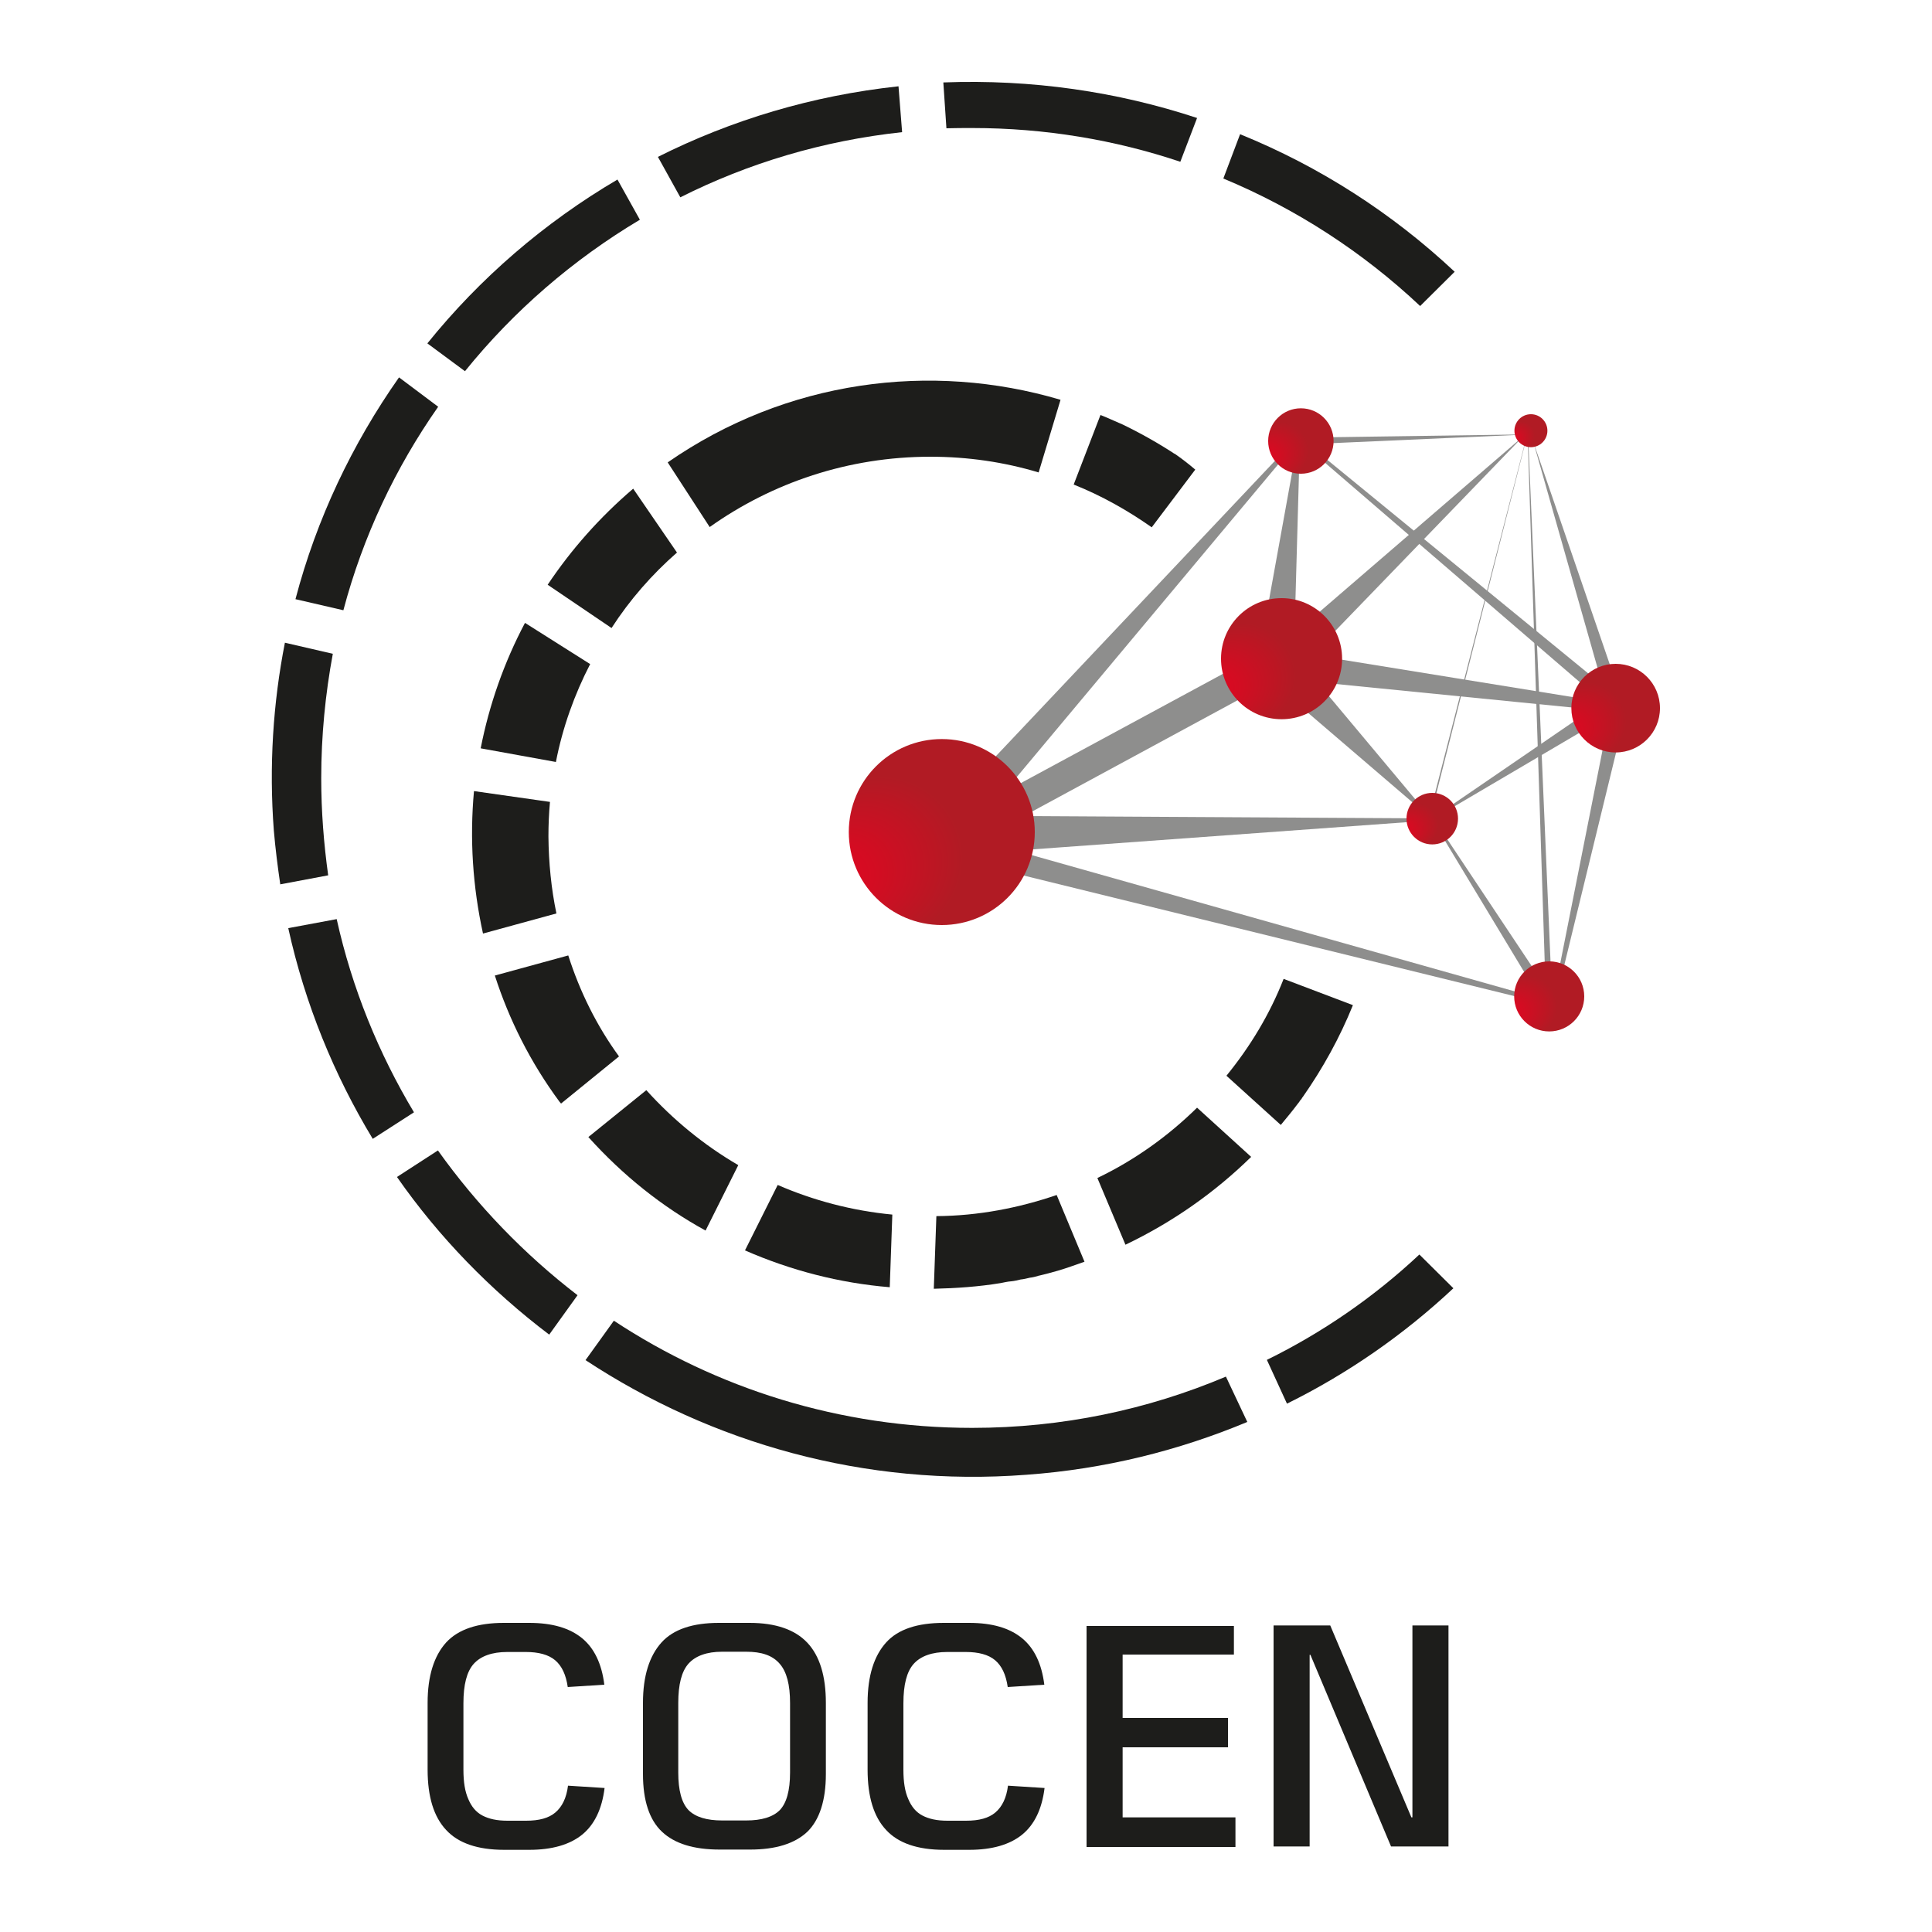 <?xml version="1.0" encoding="utf-8"?>
<!-- Generator: Adobe Illustrator 28.3.0, SVG Export Plug-In . SVG Version: 6.00 Build 0)  -->
<svg version="1.1" id="Camada_1" xmlns="http://www.w3.org/2000/svg" xmlns:xlink="http://www.w3.org/1999/xlink" x="0px" y="0px"
	 viewBox="0 0 750 750" style="enable-background:new 0 0 750 750;" xml:space="preserve">
<style type="text/css">
	.st0{fill-rule:evenodd;clip-rule:evenodd;fill:#1D1D1B;}
	.st1{opacity:0.5;}
	.st2{fill:#1D1D1B;}
	.st3{fill-rule:evenodd;clip-rule:evenodd;fill:url(#SVGID_1_);}
	.st4{fill-rule:evenodd;clip-rule:evenodd;fill:url(#SVGID_00000036950470137835690940000000299564514290218931_);}
	.st5{fill-rule:evenodd;clip-rule:evenodd;fill:url(#SVGID_00000119078795895488978260000014546673042079128222_);}
	.st6{fill-rule:evenodd;clip-rule:evenodd;fill:url(#SVGID_00000129910600569253879220000014013712896010149031_);}
	.st7{fill-rule:evenodd;clip-rule:evenodd;fill:url(#SVGID_00000043451712678902064970000016838716680225737103_);}
	.st8{fill-rule:evenodd;clip-rule:evenodd;fill:url(#SVGID_00000068679346234370429520000002821760599948530093_);}
	.st9{fill-rule:evenodd;clip-rule:evenodd;fill:url(#SVGID_00000035529288527535112450000008527101465929700742_);}
</style>
<g>
	<g>
		<path class="st0" d="M411.7,155.2l-8.5,28.2c-13.3-4-27.4-6.1-42-6.1c-31.9,0-61.5,10.1-85.7,27.3l-16.3-25.1
			C305.3,147.5,361.4,140.3,411.7,155.2z"/>
		<path class="st0" d="M262.8,214.5c-9.7,8.5-18.3,18.3-25.4,29.3L212.6,227c9.1-13.6,20.1-26.1,33.2-37.3L262.8,214.5z"/>
		<path class="st0" d="M229.1,257.8c-6.1,11.8-10.7,24.6-13.3,38l-29.2-5.3c3.3-16.9,9.1-33.4,17.2-48.7L229.1,257.8z"/>
		<path class="st0" d="M216,354.6l-28.5,7.8c-4-18.2-5.2-36.8-3.5-55.3l29.5,4.2c-0.4,4.3-0.6,9-0.6,13.4C213,335,214,345,216,354.6
			z"/>
		<path class="st0" d="M464,182.3l-16.9,22.4c-9.4-6.6-19.5-12.3-30.3-16.6l10.4-27c2.6,1,5.1,2.2,7.7,3.3c0.1,0,0.1,0.1,0.3,0.1
			c6.9,3.3,13.7,7.1,20.2,11.3c0.1,0.1,0.4,0.3,0.7,0.4l0,0C458.7,178,461.3,180,464,182.3z"/>
		<path class="st0" d="M240.3,410.1l-22.5,18.3l-0.6-0.7c-11.3-15.3-19.6-31.9-25.1-49l28.5-7.8C225.1,385,231.7,398.3,240.3,410.1z
			"/>
		<path class="st0" d="M286.6,452.3l-12.7,25.4c-16.8-9.2-32.1-21.4-45.5-36.3l0,0l22.5-18.2C261.2,434.6,273.2,444.5,286.6,452.3z"
			/>
		<path class="st0" d="M346.4,471.5l-1,28.2c-19.4-1.6-38.4-6.5-56.2-14.3l12.7-25.4C315.7,466,330.7,470,346.4,471.5z"/>
		<path class="st0" d="M421,489.8c-3.5,1.2-6.9,2.5-10.4,3.5c-2.3,0.7-4.8,1.3-7.2,1.9c-0.1,0-0.3,0-0.4,0.1c-1,0.3-2.2,0.6-3.2,0.7
			c-1.2,0.3-2.5,0.6-3.6,0.7c-1.2,0.3-2.5,0.6-3.6,0.7c-1.4,0.1-2.7,0.4-4.2,0.7c-8.5,1.4-17.2,2-25.9,2.2l1-28.2
			c16.3-0.1,32.1-3.2,46.7-8.2L421,489.8z"/>
		<path class="st0" d="M485.7,449.1c-14.2,13.9-30.6,25.4-48.8,34.1L426,457.3c14.4-6.9,27.4-16.2,38.7-27.3L485.7,449.1z"/>
		<path class="st0" d="M525.2,390.2c-5.1,12.6-11.6,24.4-19.5,35.7c-0.1,0.1-0.3,0.3-0.3,0.4c-0.1,0.3-0.4,0.6-0.7,0.9
			c-0.3,0.6-0.7,1-1,1.4c-2,2.7-4.2,5.3-6.5,8.1l-21.1-19.1c9.2-11.3,16.8-23.8,22.2-37.6L525.2,390.2z"/>
	</g>
	<g class="st1">
		<g>
			<path class="st2" d="M603.4,390.5L353.1,329L504,169.3l127.8,104.6L603.4,390.5z M602.7,389l22.1-111.4l-69.5,40.9l-161,11.7
				L602.7,389z M397.4,316.8l158.6,0.9l61.8-42.3l-121.6-12.1L397.4,316.8z M504.1,170.8L389.8,307.5l103.4-55.9l129,20.9
				L504.1,170.8z"/>
		</g>
		<g>
			<polygon class="st2" points="600.9,392.6 556,318.2 557.3,319 603.5,388.4 			"/>
		</g>
		<g>
			<polygon class="st2" points="487.8,259.6 503.7,171.8 504.6,171.8 502.3,254 555.7,317.8 			"/>
		</g>
		<g>
			<path class="st2" d="M624.6,274.9l-30.2-106.3l-90,4v-2.7l89.8-1.3c0.1,0,36.1,105,36.1,105L624.6,274.9z"/>
		</g>
		<g>
			<polygon class="st2" points="555.1,317.8 554.6,317.5 593,168 593.1,168 			"/>
		</g>
		<g>
			<path class="st2" d="M593.6,169.2"/>
			<path class="st2" d="M496.1,256.1"/>
			<polygon class="st2" points="500,263.9 493,254.1 591.4,169.3 			"/>
		</g>
		<g>
			<polygon class="st2" points="600.1,387.1 593.1,171.2 593.3,171.2 602.5,387.1 			"/>
		</g>
	</g>
	<g>
		
			<radialGradient id="SVGID_1_" cx="358.261" cy="512.636" r="63.035" fx="309.955" fy="533.474" gradientTransform="matrix(0.988 0 0 0.988 11.602 -183.486)" gradientUnits="userSpaceOnUse">
			<stop  offset="4.955749e-03" style="stop-color:#E30521"/>
			<stop  offset="0.191" style="stop-color:#D40C22"/>
			<stop  offset="0.51" style="stop-color:#B11B24"/>
		</radialGradient>
		<circle class="st3" cx="365.6" cy="323" r="36.1"/>
		
			<radialGradient id="SVGID_00000016754352757172061720000015374827222464646275_" cx="84.711" cy="661.179" r="65.957" fx="34.166" fy="682.982" gradientTransform="matrix(0.613 0 0 0.613 445.682 -149.306)" gradientUnits="userSpaceOnUse">
			<stop  offset="4.955749e-03" style="stop-color:#E30521"/>
			<stop  offset="0.191" style="stop-color:#D40C22"/>
			<stop  offset="0.51" style="stop-color:#B11B24"/>
		</radialGradient>
		
			<circle style="fill-rule:evenodd;clip-rule:evenodd;fill:url(#SVGID_00000016754352757172061720000015374827222464646275_);" cx="497.5" cy="255.7" r="23.5"/>
		
			<radialGradient id="SVGID_00000051363816962174286210000007353308204319964832_" cx="295.253" cy="694.077" r="48.371" fx="258.185" fy="710.067" gradientTransform="matrix(0.611 0 0 0.611 446.948 -148.859)" gradientUnits="userSpaceOnUse">
			<stop  offset="4.955749e-03" style="stop-color:#E30521"/>
			<stop  offset="0.191" style="stop-color:#D40C22"/>
			<stop  offset="0.51" style="stop-color:#B11B24"/>
		</radialGradient>
		
			<circle style="fill-rule:evenodd;clip-rule:evenodd;fill:url(#SVGID_00000051363816962174286210000007353308204319964832_);" cx="627.2" cy="274.9" r="17.2"/>
		
			<radialGradient id="SVGID_00000123427726771036207450000010782516311154781883_" cx="220.203" cy="897.809" r="39.669" fx="189.804" fy="910.922" gradientTransform="matrix(0.589 0 0 0.589 471.633 -142.009)" gradientUnits="userSpaceOnUse">
			<stop  offset="4.955749e-03" style="stop-color:#E30521"/>
			<stop  offset="0.191" style="stop-color:#D40C22"/>
			<stop  offset="0.51" style="stop-color:#B11B24"/>
		</radialGradient>
		
			<circle style="fill-rule:evenodd;clip-rule:evenodd;fill:url(#SVGID_00000123427726771036207450000010782516311154781883_);" cx="601.4" cy="386.8" r="13.6"/>
		
			<radialGradient id="SVGID_00000096769710979645453940000000068512306144686990_" cx="158.763" cy="774.957" r="28.61" fx="136.839" fy="784.414" gradientTransform="matrix(0.598 0 0 0.598 461.081 -145.729)" gradientUnits="userSpaceOnUse">
			<stop  offset="4.955749e-03" style="stop-color:#E30521"/>
			<stop  offset="0.191" style="stop-color:#D40C22"/>
			<stop  offset="0.51" style="stop-color:#B11B24"/>
		</radialGradient>
		
			<circle style="fill-rule:evenodd;clip-rule:evenodd;fill:url(#SVGID_00000096769710979645453940000000068512306144686990_);" cx="556" cy="317.8" r="10"/>
		
			<radialGradient id="SVGID_00000038375762338261039300000005243183239795583652_" cx="106.276" cy="519.354" r="35.168" fx="79.326" fy="530.979" gradientTransform="matrix(0.619 0 0 0.619 439.371 -150.022)" gradientUnits="userSpaceOnUse">
			<stop  offset="4.955749e-03" style="stop-color:#E30521"/>
			<stop  offset="0.191" style="stop-color:#D40C22"/>
			<stop  offset="0.51" style="stop-color:#B11B24"/>
		</radialGradient>
		
			<circle style="fill-rule:evenodd;clip-rule:evenodd;fill:url(#SVGID_00000038375762338261039300000005243183239795583652_);" cx="505" cy="171.2" r="12.7"/>
		
			<radialGradient id="SVGID_00000072266787041955248190000011309999902247084417_" cx="252.671" cy="512.753" r="17.589" fx="239.192" fy="518.567" gradientTransform="matrix(0.619 0 0 0.619 438.029 -150.003)" gradientUnits="userSpaceOnUse">
			<stop  offset="4.955749e-03" style="stop-color:#E30521"/>
			<stop  offset="0.191" style="stop-color:#D40C22"/>
			<stop  offset="0.51" style="stop-color:#B11B24"/>
		</radialGradient>
		
			<circle style="fill-rule:evenodd;clip-rule:evenodd;fill:url(#SVGID_00000072266787041955248190000011309999902247084417_);" cx="594.3" cy="167.2" r="6.4"/>
	</g>
	<g>
		<path class="st2" d="M195.6,630h9.8c9,0,15.7,2,20.5,5.9s7.7,10,8.7,18.1l-14.2,0.9c-0.7-4.8-2.3-8.2-4.9-10.4s-6.5-3.2-11.4-3.2
			h-7.2c-5.9,0-10.3,1.6-13,4.6s-4,8.1-4,15.3V687c0,4.8,0.6,8.5,1.9,11.4c1.2,2.9,3,5.1,5.5,6.4c2.5,1.3,5.6,2,9.7,2h7.2
			c5.1,0,8.8-1,11.4-3.2c2.6-2.2,4.3-5.6,4.9-10.4l14.2,0.9c-1,8.1-3.9,14.2-8.7,18.1c-4.8,3.9-11.7,5.9-20.5,5.9h-9.8
			c-10.3,0-17.8-2.6-22.5-7.7c-4.8-5.1-7.2-12.9-7.2-23.4V661c0-10.4,2.5-18.2,7.2-23.4C177.9,632.5,185.4,630,195.6,630z"/>
		<path class="st2" d="M279.1,630H291c10.1,0,17.6,2.6,22.4,7.7c4.8,5.1,7.2,12.9,7.2,23.4v27.6c0,10.3-2.5,17.8-7.2,22.4
			c-4.9,4.6-12.3,6.9-22.2,6.9h-11.8c-10.1,0-17.5-2.3-22.4-6.9c-4.9-4.6-7.4-12.1-7.4-22.4V661c0-10.4,2.5-18.2,7.2-23.4
			C261.4,632.5,268.9,630,279.1,630z M289.7,641.2h-9.4c-5.9,0-10.3,1.6-13,4.6s-4,8.1-4,15.3v27c0,6.9,1.3,11.8,4,14.6
			c2.7,2.7,7.1,4,13,4h9.4c5.9,0,10.3-1.3,13-4c2.6-2.7,4-7.5,4-14.6v-27c0-7.1-1.3-12.1-4-15.2
			C299.9,642.6,295.6,641.2,289.7,641.2z"/>
		<path class="st2" d="M366.4,630h9.8c9,0,15.7,2,20.5,5.9s7.7,10,8.7,18.1l-14.2,0.9c-0.7-4.8-2.3-8.2-4.9-10.4s-6.5-3.2-11.4-3.2
			h-7.2c-5.9,0-10.3,1.6-13,4.6s-4,8.1-4,15.3V687c0,4.8,0.6,8.5,1.9,11.4c1.2,2.9,3,5.1,5.5,6.4c2.5,1.3,5.6,2,9.7,2h7.2
			c5.1,0,8.8-1,11.4-3.2s4.3-5.6,4.9-10.4l14.2,0.9c-1,8.1-3.9,14.2-8.7,18.1c-4.8,3.9-11.7,5.9-20.5,5.9h-9.8
			c-10.3,0-17.8-2.6-22.5-7.7c-4.8-5.1-7.2-12.9-7.2-23.4V661c0-10.4,2.5-18.2,7.2-23.4C348.6,632.5,356.1,630,366.4,630z"/>
		<path class="st2" d="M479,642.3h-43.2v24.6h40.9v11.4h-40.9v27.2h43.8V717h-57.8v-85.8H479V642.3z"/>
		<path class="st2" d="M562.2,716.8H540l-31.3-74.4h-0.3v74.4h-14V631h22l31.5,74.5h0.4V631h14v85.8H562.2z"/>
	</g>
	<g>
		<path class="st0" d="M170.1,157.9c-16.6,23.7-29.2,50.3-36.8,79l-18.6-4.3c8.2-31.2,22-60.2,40.2-86.1L170.1,157.9z"/>
		<path class="st0" d="M124.7,302.1c0,12.9,1,25.4,2.7,37.7l-18.6,3.5c-1-6.8-1.9-13.9-2.5-20.9c-1.9-25-0.3-49.5,4.3-72.9l18.6,4.3
			C126.3,269.4,124.7,285.6,124.7,302.1z"/>
		<path class="st0" d="M160.7,431.8l-16,10.3c-15-24.8-26.3-52.3-32.8-81.8l18.8-3.5C136.7,383.8,147,408.9,160.7,431.8z"/>
		<path class="st0" d="M224.2,502.8l-11,15.3c-22.7-17.2-42.8-37.8-59.1-61.2l15.9-10.3C185.2,467.9,203.4,486.8,224.2,502.8z"/>
		<path class="st0" d="M564.7,105.5l-13.4,13.3c-22.1-20.8-48-37.7-76.4-49.5l6.5-17.2C512.4,64.7,540.5,82.8,564.7,105.5z"/>
		<g>
			<path class="st0" d="M484.2,552c-26.6,11.1-55.3,18.3-85.7,20.5c-62.8,4.8-122.3-12.3-171.2-44.5l11-15.3
				c39.9,26.3,87.7,41.6,139.1,41.6c35,0,68.2-7.1,98.5-19.9L484.2,552z"/>
			<path class="st0" d="M464.7,45.8l-6.5,17c-25.3-8.5-52.6-13.1-80.7-13.1c-3.3,0-6.8,0-10.1,0.1L366.2,32
				C400.6,30.7,433.8,35.6,464.7,45.8z"/>
		</g>
		<path class="st0" d="M350.2,51.3c-30.6,3.3-59.7,12-86.1,25.3l-8.7-15.7c28.5-14.3,59.9-23.8,93.4-27.4L350.2,51.3z"/>
		<path class="st0" d="M248.4,85.3c-26,15.5-49,35.4-67.9,58.8l-14.6-10.8c20.4-25.3,45.4-46.9,73.8-63.6L248.4,85.3z"/>
		<path class="st0" d="M564.2,500.1c-19.1,17.9-40.9,33.1-64.6,44.8l-7.8-17c21.4-10.5,41.5-24.3,59.2-40.9L564.2,500.1z"/>
	</g>
</g>
</svg>

